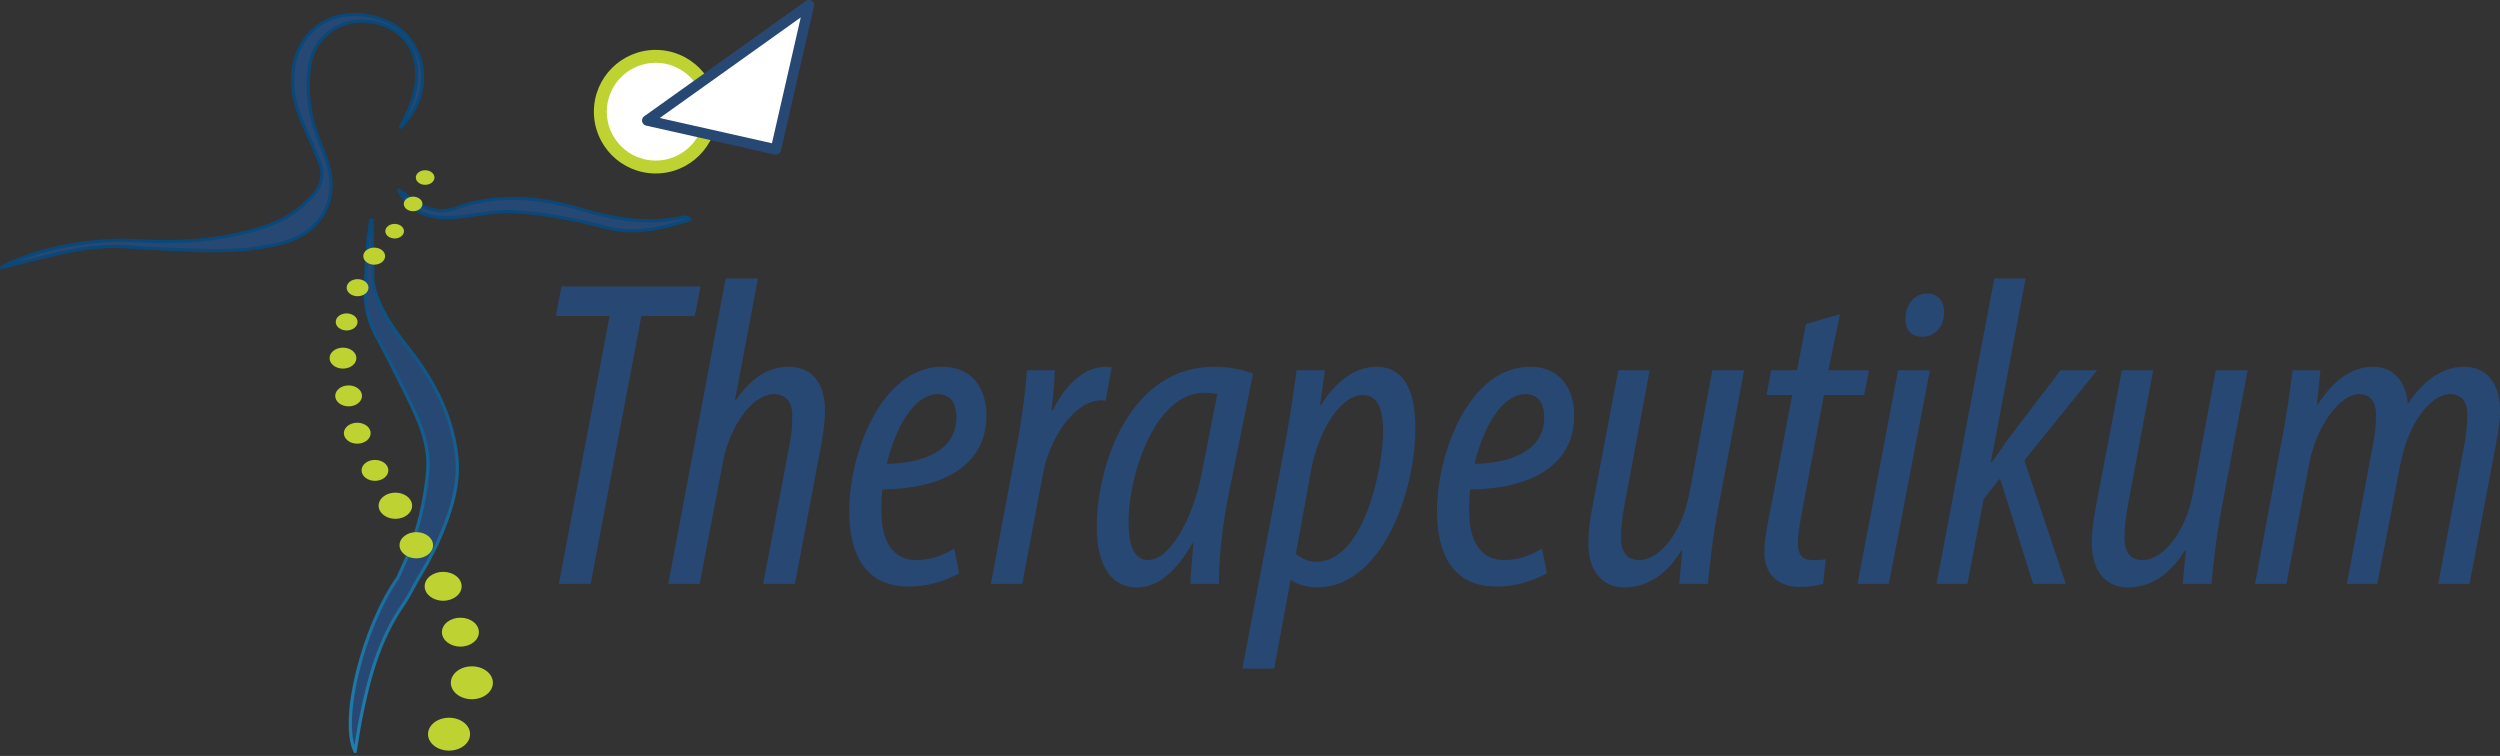 <?xml version="1.0" encoding="UTF-8" standalone="no"?><!DOCTYPE svg PUBLIC "-//W3C//DTD SVG 1.1//EN" "http://www.w3.org/Graphics/SVG/1.1/DTD/svg11.dtd"><svg width="420px" height="127px" version="1.1" xmlns="http://www.w3.org/2000/svg" xmlns:xlink="http://www.w3.org/1999/xlink" xml:space="preserve" xmlns:serif="http://www.serif.com/" style="fill-rule:evenodd;clip-rule:evenodd;stroke-linecap:round;stroke-linejoin:round;stroke-miterlimit:10;"><rect width="100%" height="100%" fill="#333333" stroke="none"/><path d="M67.262,21.385c1.559,-2.927 2.585,-5.482 2.754,-8.32c0.31,-5.22 -2.876,-8.914 -8.282,-9.49c-4.821,-0.515 -9.112,2.801 -9.746,7.584c-0.496,3.753 -0.165,7.442 1.102,11.022c0.495,1.397 1.059,2.768 1.582,4.155c2.637,6.976 -0.456,12.861 -7.787,14.626c-4.272,1.029 -8.647,1.248 -13.025,1.112c-4.298,-0.133 -8.596,-0.342 -12.888,-0.618c-6.09,-0.392 -11.85,1.262 -17.652,2.692c-0.852,0.21 -1.701,0.432 -3.049,0.775c5.327,-2.983 15.002,-4.94 22.555,-4.482c7.652,0.464 15.156,-0.043 22.435,-2.619c2.856,-1.011 5.229,-2.725 7.271,-4.946c1.551,-1.687 1.996,-3.564 1.127,-5.692c-0.753,-1.849 -1.536,-3.688 -2.365,-5.504c-0.967,-2.121 -1.779,-4.278 -2.038,-6.615c-1.023,-9.261 6.656,-15.085 15.319,-11.615c7.114,2.85 8.753,12.134 2.687,17.935Z" style="fill:#284874;fill-rule:nonzero;stroke:#0b487a;stroke-width:0.54px;"/><path d="M115.959,36.882c-4.679,1.399 -9.094,2.617 -13.923,1.372c-5.03,-1.295 -10.13,-2.371 -15.359,-2.682c-2.796,-0.166 -5.497,0.324 -8.228,0.702c-2.098,0.291 -4.182,0.461 -6.309,-0.063c-2.441,-0.601 -4.04,-2.096 -5.17,-4.258c1.338,0.714 2.332,1.911 3.725,2.578c1.903,0.912 3.821,1.186 5.781,0.475c7.031,-2.546 14.007,-1.945 21.012,0.127c5.657,1.673 11.393,2.679 17.296,1.351c0.327,-0.074 0.635,-0.073 1.175,0.398Z" style="fill:#284874;fill-rule:nonzero;stroke:#0b487a;stroke-width:0.54px;"/><path d="M62.097,38.726l-0.261,1.323c0,0 -0.213,3.451 -0.319,5.176l-0.051,1.504c-0.369,3.358 0.064,6.611 1.781,9.755c1.741,3.189 3.329,6.427 4.938,9.66c2.078,4.179 4.053,8.356 3.668,12.992c-0.407,4.896 -1.547,9.663 -3.406,14.339l-1.593,3.559c-5.926,8.413 -9.764,24.046 -7.188,29.213c0.315,-1.876 0.58,-3.774 0.962,-5.659c1.337,-6.619 3.038,-13.154 7.192,-19.133c0.824,-1.186 1.422,-2.468 2.123,-3.705l1.741,-2.976c0.641,-1.259 1.347,-2.502 1.909,-3.783c2.098,-4.779 3.757,-9.607 3.094,-14.755c-0.81,-6.28 -3.569,-11.993 -7.78,-17.341c-2.869,-3.644 -5.574,-7.368 -6.283,-11.732l-0.029,-2.331c-0.026,-1.723 -0.053,-3.445 -0.08,-5.167l0,-2.677c-0.095,-0.001 -0.191,-0.003 -0.287,-0.004c-0.044,0.581 -0.131,1.742 -0.131,1.742Z" style="fill:url(#_Linear1);fill-rule:nonzero;"/><path d="M71.684,94.775c0.64,-1.26 1.347,-2.503 1.909,-3.784c2.098,-4.779 3.757,-9.607 3.093,-14.755c-0.809,-6.281 -3.568,-11.993 -7.779,-17.342c-2.869,-3.644 -5.574,-7.368 -6.284,-11.731l-0.027,-2.332c-0.027,-1.722 -0.054,-3.445 -0.08,-5.166l-0,-2.678c-0.097,-0.001 -0.193,-0.001 -0.288,-0.002c-0.044,0.58 -0.131,1.741 -0.131,1.741l-0.261,1.323c-0,-0 -0.213,3.45 -0.32,5.176l-0.051,1.504c-0.368,3.359 0.064,6.609 1.782,9.755c1.741,3.189 3.33,6.428 4.937,9.659c2.079,4.18 4.055,8.357 3.669,12.993c-0.407,4.897 -1.547,9.664 -3.406,14.338l-1.594,3.561c-5.925,8.413 -9.764,24.046 -7.187,29.211c0.316,-1.874 0.581,-3.774 0.961,-5.658c1.339,-6.618 3.039,-13.154 7.193,-19.133c0.823,-1.186 1.421,-2.467 2.123,-3.705l1.741,-2.975Z" style="fill:#284874;fill-rule:nonzero;stroke:url(#_Linear2);stroke-width:0.54px;"/><path d="M72.991,29.824c0,0.677 -0.701,1.225 -1.567,1.225c-0.865,0 -1.566,-0.548 -1.566,-1.225c0,-0.677 0.701,-1.225 1.566,-1.225c0.866,0 1.567,0.548 1.567,1.225" style="fill:#bed232;fill-rule:nonzero;"/><path d="M70.969,34.263c0,0.676 -0.701,1.224 -1.567,1.224c-0.865,0 -1.566,-0.548 -1.566,-1.224c0,-0.677 0.701,-1.225 1.566,-1.225c0.866,-0 1.567,0.548 1.567,1.225" style="fill:#bed232;fill-rule:nonzero;"/><path d="M67.868,38.839c0,0.677 -0.701,1.224 -1.567,1.224c-0.865,0 -1.566,-0.547 -1.566,-1.224c0,-0.677 0.701,-1.225 1.566,-1.225c0.866,-0 1.567,0.548 1.567,1.225" style="fill:#bed232;fill-rule:nonzero;"/><path d="M64.701,43.033c-0,0.792 -0.821,1.433 -1.834,1.433c-1.012,-0 -1.832,-0.641 -1.832,-1.433c-0,-0.792 0.82,-1.433 1.832,-1.433c1.013,0 1.834,0.641 1.834,1.433" style="fill:#bed232;fill-rule:nonzero;"/><path d="M61.907,48.331c-0,0.792 -0.821,1.433 -1.834,1.433c-1.012,0 -1.832,-0.641 -1.832,-1.433c-0,-0.791 0.82,-1.433 1.832,-1.433c1.013,0 1.834,0.642 1.834,1.433" style="fill:#bed232;fill-rule:nonzero;"/><path d="M60.067,54.085c-0,0.792 -0.821,1.433 -1.834,1.433c-1.012,0 -1.832,-0.641 -1.832,-1.433c0,-0.791 0.82,-1.432 1.832,-1.432c1.013,-0 1.834,0.641 1.834,1.432" style="fill:#bed232;fill-rule:nonzero;"/><path d="M59.872,60.165c-0,0.972 -1.008,1.76 -2.252,1.76c-1.243,-0 -2.25,-0.788 -2.25,-1.76c-0,-0.971 1.007,-1.76 2.25,-1.76c1.244,0 2.252,0.789 2.252,1.76" style="fill:#bed232;fill-rule:nonzero;"/><path d="M60.819,66.509c-0,0.972 -1.008,1.76 -2.252,1.76c-1.243,0 -2.25,-0.788 -2.25,-1.76c-0,-0.971 1.007,-1.76 2.25,-1.76c1.244,0 2.252,0.789 2.252,1.76" style="fill:#bed232;fill-rule:nonzero;"/><path d="M62.27,72.778c0,0.971 -1.008,1.759 -2.251,1.759c-1.244,0 -2.251,-0.788 -2.251,-1.759c0,-0.972 1.007,-1.76 2.251,-1.76c1.243,-0 2.251,0.788 2.251,1.76" style="fill:#bed232;fill-rule:nonzero;"/><path d="M65.244,79.023c-0,0.972 -1.008,1.76 -2.252,1.76c-1.243,0 -2.25,-0.788 -2.25,-1.76c-0,-0.971 1.007,-1.759 2.25,-1.759c1.244,-0 2.252,0.788 2.252,1.759" style="fill:#bed232;fill-rule:nonzero;"/><path d="M69.238,84.962c-0,1.215 -1.261,2.201 -2.815,2.201c-1.555,-0 -2.815,-0.986 -2.815,-2.201c-0,-1.215 1.26,-2.2 2.815,-2.2c1.554,-0 2.815,0.985 2.815,2.2" style="fill:#bed232;fill-rule:nonzero;"/><path d="M72.753,91.599c0,1.215 -1.26,2.201 -2.814,2.201c-1.556,-0 -2.816,-0.986 -2.816,-2.201c-0,-1.215 1.26,-2.2 2.816,-2.2c1.554,-0 2.814,0.985 2.814,2.2" style="fill:#bed232;fill-rule:nonzero;"/><path d="M77.556,98.498c0,1.34 -1.39,2.428 -3.107,2.428c-1.715,-0 -3.106,-1.088 -3.106,-2.428c0,-1.341 1.391,-2.428 3.106,-2.428c1.717,-0 3.107,1.087 3.107,2.428" style="fill:#bed232;fill-rule:nonzero;"/><path d="M80.455,106.201c0,1.34 -1.39,2.428 -3.107,2.428c-1.715,-0 -3.106,-1.088 -3.106,-2.428c0,-1.341 1.391,-2.428 3.106,-2.428c1.717,-0 3.107,1.087 3.107,2.428" style="fill:#bed232;fill-rule:nonzero;"/><path d="M82.808,114.706c0,1.526 -1.582,2.762 -3.534,2.762c-1.951,0 -3.534,-1.236 -3.534,-2.762c0,-1.526 1.583,-2.763 3.534,-2.763c1.952,0 3.534,1.237 3.534,2.763" style="fill:#bed232;fill-rule:nonzero;"/><path d="M78.974,123.341c0,1.525 -1.582,2.762 -3.533,2.762c-1.952,0 -3.534,-1.237 -3.534,-2.762c-0,-1.526 1.582,-2.763 3.534,-2.763c1.951,-0 3.533,1.237 3.533,2.763" style="fill:#bed232;fill-rule:nonzero;"/><path d="M110.153,28.061c-5.127,-0 -9.299,-4.172 -9.299,-9.299c0,-5.126 4.172,-9.298 9.299,-9.298c5.127,-0 9.298,4.172 9.298,9.298c0,5.127 -4.171,9.299 -9.298,9.299" style="fill:#fff;fill-rule:nonzero;"/><path d="M110.153,8.381c-5.734,-0 -10.382,4.648 -10.382,10.381c0,5.733 4.648,10.382 10.382,10.382c5.733,-0 10.381,-4.649 10.381,-10.382c0,-5.733 -4.648,-10.381 -10.381,-10.381m-0,2.166c4.53,-0 8.215,3.685 8.215,8.215c0,4.53 -3.685,8.216 -8.215,8.216c-4.53,-0 -8.216,-3.686 -8.216,-8.216c0,-4.53 3.686,-8.215 8.216,-8.215" style="fill:#bed232;fill-rule:nonzero;"/><path d="M108.737,20.246l27.157,-19.37l-5.548,24.237l-21.609,-4.867Z" style="fill:#fff;fill-rule:nonzero;stroke:#284874;stroke-width:1.75px;"/><path d="M94.335,48.125l-0.964,4.967l9.044,-0l-8.524,44.997l5.337,0l8.525,-44.997l8.97,-0l0.964,-4.967l-23.352,-0Z" style="fill:#284874;fill-rule:nonzero;"/><path d="M121.913,46.79l-9.636,51.299l5.263,0l3.928,-20.534c1.113,-6.004 4.968,-11.341 8.527,-11.341c2.148,-0 3.112,1.408 3.112,3.632c0,1.779 -0.147,3.261 -0.444,4.818l-4.449,23.425l5.338,0l4.374,-23.203c0.444,-2.445 0.667,-4.077 0.667,-6.005c0,-3.929 -1.779,-7.264 -6.079,-7.264c-3.483,-0 -6.375,1.929 -8.895,5.633l-0.149,0l3.856,-20.46l-5.413,-0Z" style="fill:#284874;fill-rule:nonzero;"/><path d="M142.67,85.858c-0,6.893 2.446,12.676 10.008,12.676c3.113,0 5.856,-0.815 8.451,-2.223l-0.815,-4.151c-1.631,0.963 -3.559,1.927 -6.376,1.927c-2.817,-0 -4.67,-1.632 -5.485,-4.671c-0.594,-2.149 -0.371,-6.153 -0.222,-7.19c9.785,-0.074 17.494,-3.782 17.494,-12.454c0,-4.152 -2.149,-8.155 -7.413,-8.155c-10.23,-0 -15.642,14.53 -15.642,24.241Zm14.827,-19.644c2.15,-0 3.187,1.408 3.187,3.929c0,5.781 -6.004,7.71 -11.712,7.783c1.927,-7.783 5.338,-11.712 8.525,-11.712Z" style="fill:#284874;fill-rule:nonzero;"/><path d="M176.845,68.955l-0.222,-0c0.372,-2.889 0.52,-4.817 0.594,-6.745l-4.671,0c-0.222,2.669 -0.666,6.968 -1.556,11.787l-4.522,24.092l5.262,0l3.559,-18.829c1.038,-5.336 5.04,-12.01 9.786,-12.01c0.222,0 0.518,0.075 0.666,0.075l1.038,-5.634c-0.296,0 -0.592,-0.074 -0.963,-0.074c-3.633,-0 -6.746,2.892 -8.971,7.338Z" style="fill:#284874;fill-rule:nonzero;"/><path d="M184.259,88.6c0,6.449 2.522,10.082 6.673,10.082c2.669,-0 5.856,-1.335 9.415,-7.412l0.148,-0c-0.223,2.817 -0.446,4.819 -0.519,6.819l4.819,0c-0.075,-4.002 0.593,-9.933 1.556,-14.751l4.152,-20.534c-1.483,-0.667 -4.078,-1.187 -6.598,-1.187c-13.863,-0 -19.646,16.086 -19.646,26.983Zm5.339,-1.631c0.221,-7.858 4.67,-20.977 12.676,-20.977c0.815,-0 1.556,0.074 2.224,0.222l-2.668,13.639c-1.409,7.116 -5.264,14.234 -8.897,14.234c-2.52,-0 -3.409,-2.595 -3.335,-7.118Z" style="fill:#284874;fill-rule:nonzero;"/><path d="M221.919,68.067l-0.148,-0l0.815,-5.857l-4.745,0c-0.445,3.04 -1.038,7.562 -2.001,12.676l-7.117,37.437l5.338,-0l2.742,-14.827l0.149,-0c1.038,0.742 2.817,1.186 4.3,1.186c10.748,-0 16.53,-15.715 16.53,-26.834c0,-5.339 -1.409,-10.231 -6.596,-10.231c-3.559,-0 -6.895,2.595 -9.267,6.45Zm-4.226,24.981l2.595,-14.159c1.261,-6.746 5.041,-12.528 8.6,-12.528c2.817,0 3.484,2.743 3.484,6.227c-0,5.338 -2.966,21.795 -11.269,21.795c-1.334,0 -2.446,-0.593 -3.41,-1.335Z" style="fill:#284874;fill-rule:nonzero;"/><path d="M241.415,85.858c-0,6.893 2.445,12.676 10.009,12.676c3.112,0 5.855,-0.815 8.449,-2.223l-0.814,-4.151c-1.631,0.963 -3.56,1.927 -6.376,1.927c-2.818,-0 -4.671,-1.632 -5.485,-4.671c-0.594,-2.149 -0.372,-6.153 -0.223,-7.19c9.785,-0.074 17.494,-3.782 17.494,-12.454c0,-4.152 -2.15,-8.155 -7.412,-8.155c-10.231,-0 -15.642,14.53 -15.642,24.241Zm14.826,-19.644c2.15,-0 3.187,1.408 3.187,3.929c-0,5.781 -6.003,7.71 -11.713,7.783c1.928,-7.783 5.338,-11.712 8.526,-11.712Z" style="fill:#284874;fill-rule:nonzero;"/><path d="M287.673,62.21l-3.854,20.683c-1.187,6.374 -4.892,11.194 -8.451,11.194c-2.151,-0 -3.04,-1.484 -3.04,-3.709c0,-1.851 0.223,-3.557 0.594,-5.633l4.224,-22.535l-5.263,0l-4.447,23.425c-0.37,1.928 -0.594,3.707 -0.594,5.708c-0,3.856 1.78,7.339 6.08,7.339c3.409,-0 6.819,-1.779 9.562,-6.227l0.148,-0l-0.518,5.634l4.818,0c0.297,-2.89 0.667,-7.042 1.631,-12.231l4.449,-23.648l-5.339,0Z" style="fill:#284874;fill-rule:nonzero;"/><path d="M303.391,54.427l-1.483,7.783l-4.373,0l-0.741,4.151l4.298,0l-3.928,20.683c-0.594,2.892 -0.742,4.374 -0.742,5.782c0,3.559 2.224,5.782 6.006,5.782c1.185,0 2.593,-0.147 3.854,-0.519l0.444,-4.151c-0.667,0.149 -1.259,0.149 -2.224,0.149c-1.779,-0 -2.446,-0.964 -2.446,-2.744c0,-0.965 0.148,-2.594 0.519,-4.522l3.855,-20.46l6.746,0l0.814,-4.151l-6.818,0l1.927,-9.415l-5.708,1.632Z" style="fill:#284874;fill-rule:nonzero;"/><path d="M320.144,53.092c-0.223,2.076 0.815,3.485 2.742,3.485c1.929,-0 3.559,-1.336 3.707,-3.782c0.148,-1.927 -0.815,-3.483 -2.891,-3.483c-2.002,-0 -3.484,1.853 -3.558,3.78Zm-1.261,9.118l-6.82,35.879l5.264,0l6.894,-35.879l-5.338,0Z" style="fill:#284874;fill-rule:nonzero;"/><path d="M335.044,46.79l-9.711,51.299l5.188,0l2.744,-14.307l2.741,-3.409l5.56,17.716l5.487,0l-6.969,-20.756l12.232,-15.123l-6.153,0l-9.193,12.084c-0.593,0.889 -1.557,2.297 -2.372,3.409l-0.148,0l5.856,-30.913l-5.262,-0Z" style="fill:#284874;fill-rule:nonzero;"/><path d="M372.258,62.21l-3.854,20.683c-1.186,6.374 -4.892,11.194 -8.452,11.194c-2.15,-0 -3.04,-1.484 -3.04,-3.709c0,-1.851 0.224,-3.557 0.594,-5.633l4.225,-22.535l-5.263,0l-4.449,23.425c-0.369,1.928 -0.591,3.707 -0.591,5.708c-0,3.856 1.779,7.339 6.078,7.339c3.411,-0 6.82,-1.779 9.563,-6.227l0.149,-0l-0.52,5.634l4.818,0c0.297,-2.89 0.668,-7.042 1.632,-12.231l4.447,-23.648l-5.337,0Z" style="fill:#284874;fill-rule:nonzero;"/><path d="M404.507,67.919c-0.223,-3.262 -2.003,-6.302 -5.782,-6.302c-3.337,-0 -6.525,1.929 -9.341,6.375l-0.148,0l0.591,-5.782l-4.669,0c-0.37,2.892 -0.89,7.116 -1.927,12.305l-4.374,23.574l5.263,0l3.781,-20.014c1.26,-6.747 5.338,-11.861 8.377,-11.861c2.001,-0 2.891,1.334 2.891,3.558c-0,1.927 -0.222,3.558 -0.594,5.411l-4.299,22.906l5.115,0l3.855,-20.014c1.335,-7.044 5.115,-11.861 8.376,-11.861c2.001,-0 2.893,1.334 2.893,3.483c-0,1.928 -0.223,3.633 -0.594,5.486l-4.3,22.906l5.264,0l4.3,-22.759c0.517,-2.52 0.815,-4.744 0.815,-6.522c0,-3.856 -1.854,-7.191 -6.005,-7.191c-3.336,-0 -6.746,2.002 -9.488,6.302Z" style="fill:#284874;fill-rule:nonzero;"/><defs><linearGradient id="_Linear1" x1="0" y1="0" x2="1" y2="0" gradientUnits="userSpaceOnUse" gradientTransform="matrix(0,-89.262,89.262,-0,67.843,126.247)"><stop offset="0" style="stop-color:#207fad;stop-opacity:1"/><stop offset="1" style="stop-color:#0b487a;stop-opacity:1"/></linearGradient><linearGradient id="_Linear2" x1="0" y1="0" x2="1" y2="0" gradientUnits="userSpaceOnUse" gradientTransform="matrix(5.49886e-15,-89.803,89.803,5.49886e-15,67.842,126.517)"><stop offset="0" style="stop-color:#207fad;stop-opacity:1"/><stop offset="1" style="stop-color:#0b487a;stop-opacity:1"/></linearGradient></defs></svg>